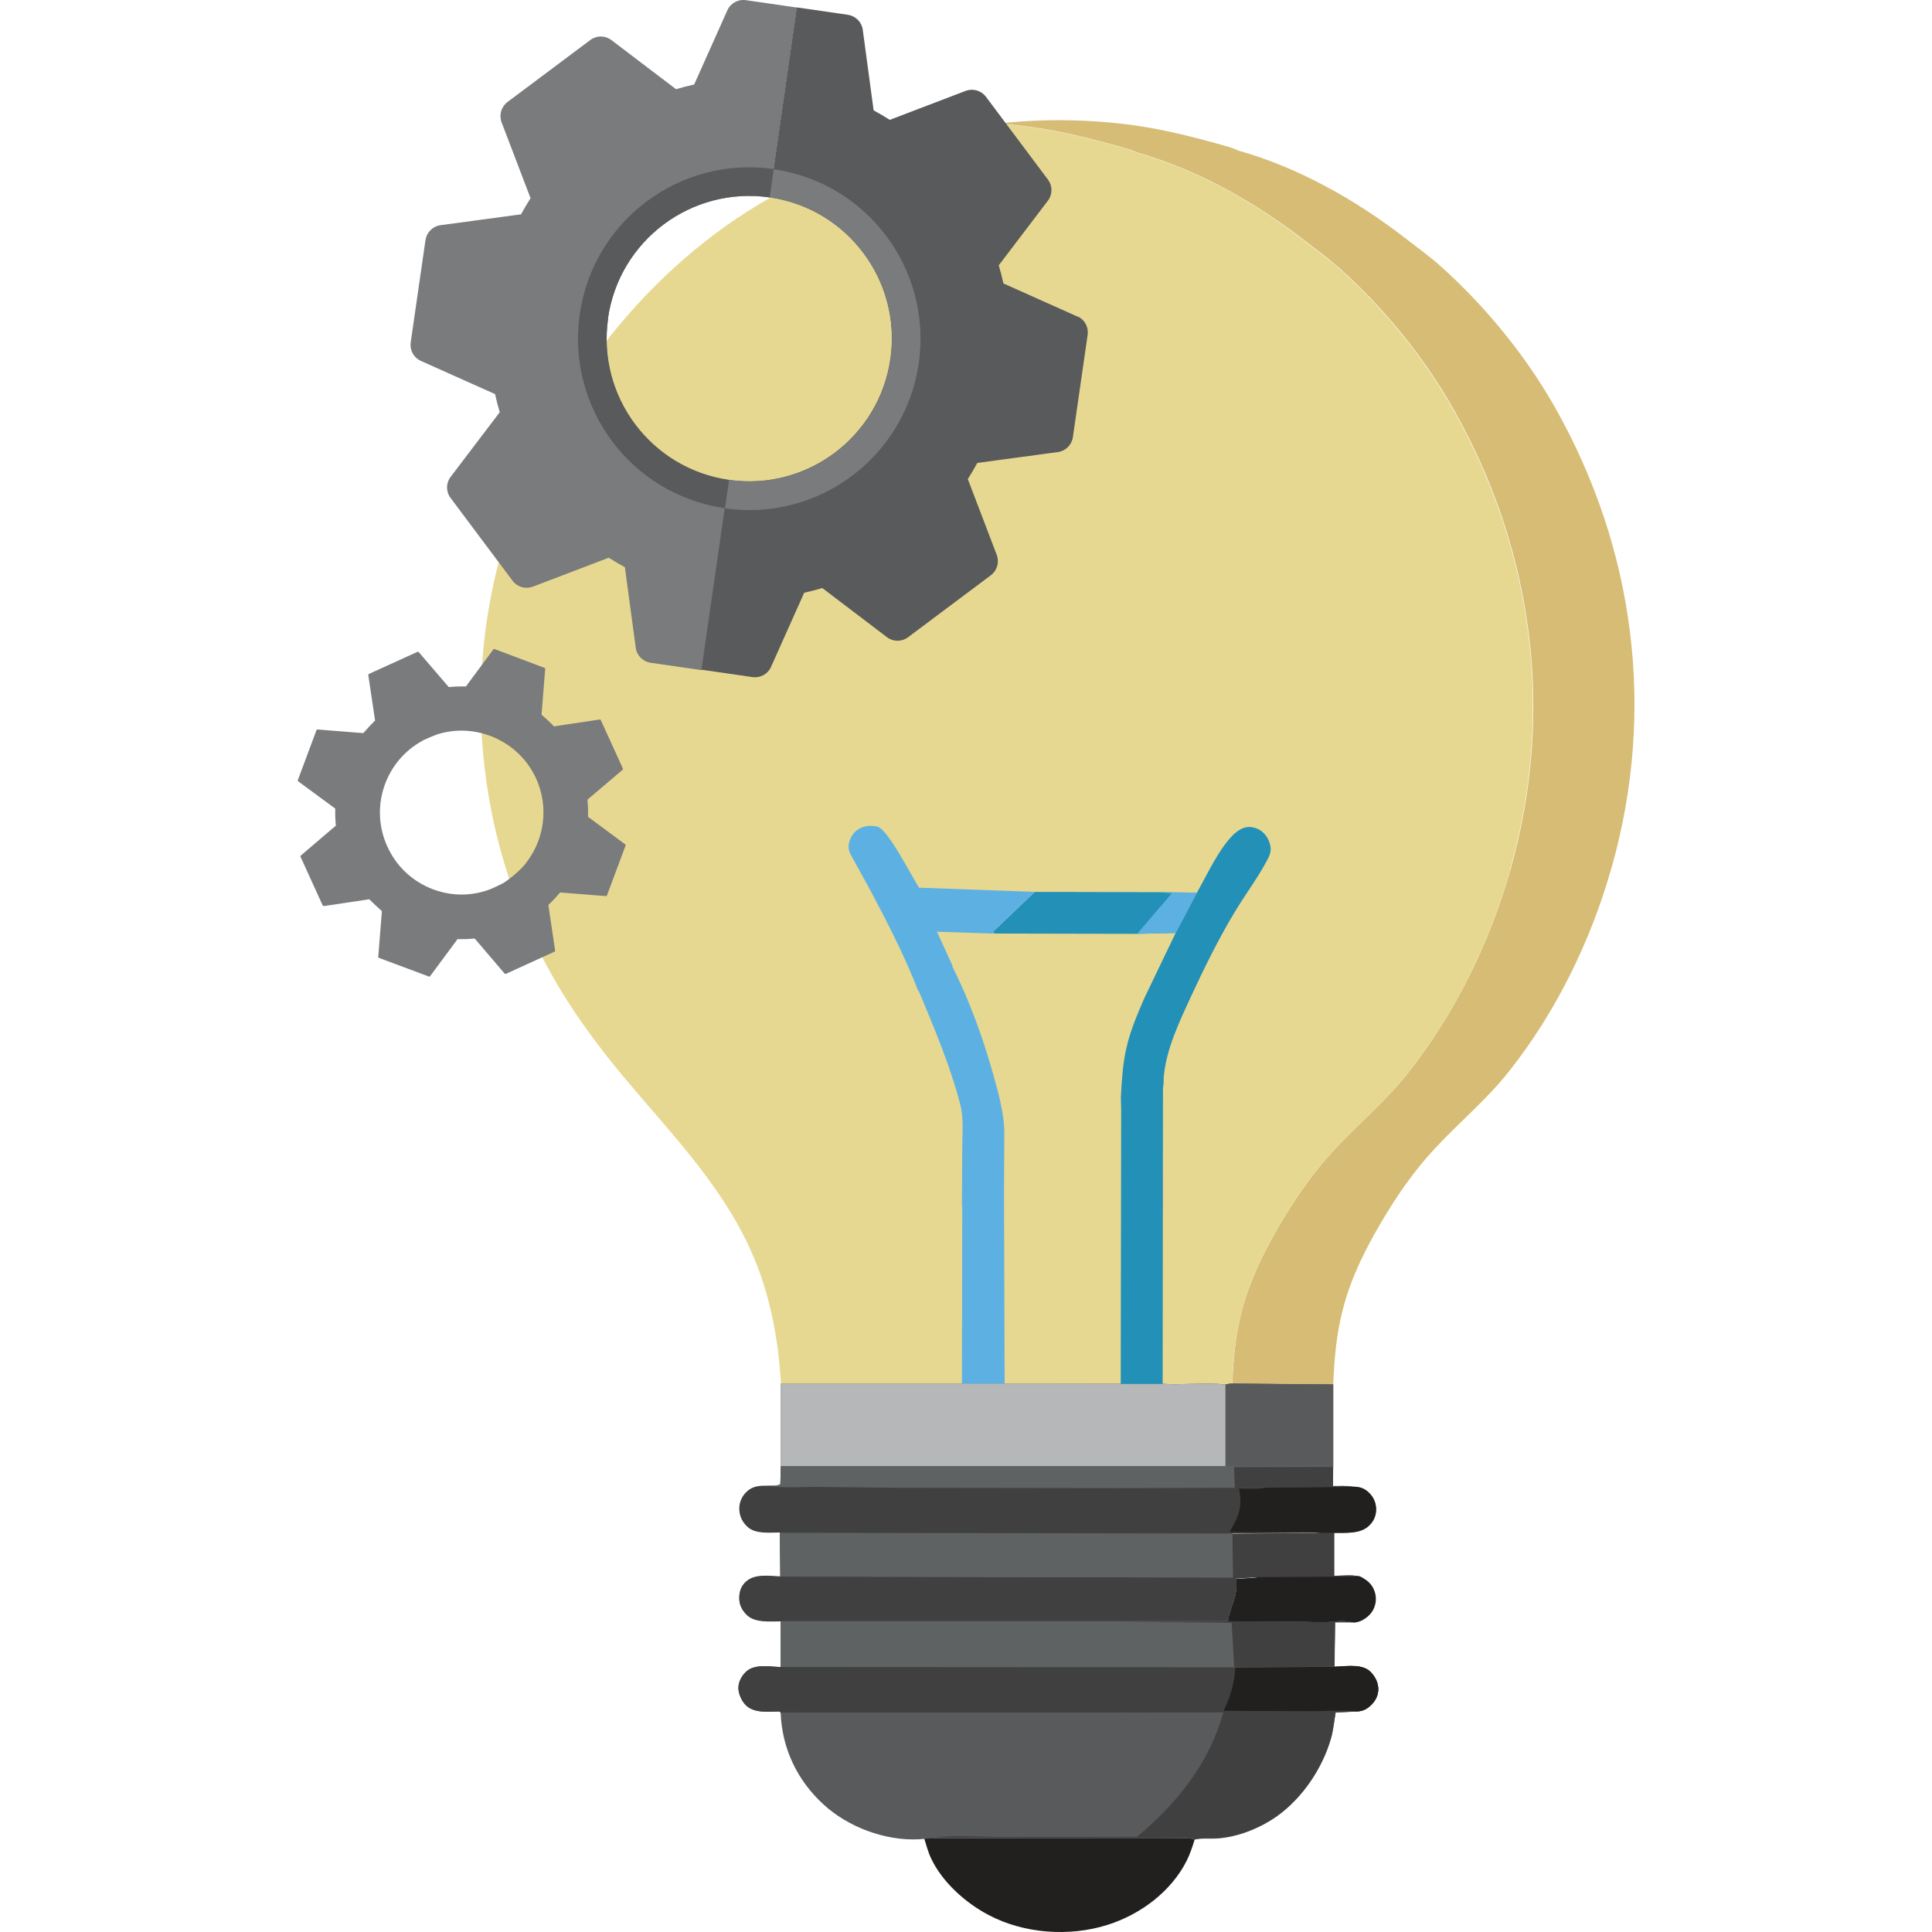 <?xml version="1.0" encoding="UTF-8"?>
<svg id="Layer_1" data-name="Layer 1" xmlns="http://www.w3.org/2000/svg" viewBox="0 0 128 128">
  <defs>
    <style>
      .cls-1 {
        fill: #595a5b;
      }

      .cls-1, .cls-2, .cls-3, .cls-4, .cls-5, .cls-6, .cls-7, .cls-8, .cls-9, .cls-10 {
        stroke-width: 0px;
      }

      .cls-2 {
        fill: #404041;
      }

      .cls-3 {
        fill: #221f1f;
      }

      .cls-4 {
        fill: #797b7d;
      }

      .cls-5 {
        fill: #2290b7;
      }

      .cls-6 {
        fill: #b5b7b9;
      }

      .cls-7 {
        fill: #5db1e2;
      }

      .cls-8 {
        fill: #d6bc74;
      }

      .cls-9 {
        fill: #5f6263;
      }

      .cls-10 {
        fill: #e7d891;
      }
    </style>
  </defs>
  <path class="cls-8" d="M106.76,57.51c-1.36,4.82-3.68,9.56-6.8,13.49-1.46,1.84-3.22,3.3-4.82,5.01-1.42,1.5-2.62,3.24-3.66,5.02-1.02,1.73-1.94,3.58-2.46,5.52-.47,1.71-.62,3.42-.69,5.17l-6.68-.06c.06-1.69.22-3.34.67-4.99.53-1.94,1.45-3.79,2.46-5.52,1.05-1.78,2.25-3.52,3.66-5.02,1.6-1.71,3.36-3.17,4.82-5.01,3.12-3.93,5.44-8.67,6.81-13.49,2.94-10.37,1.56-21.08-3.73-30.45-1.95-3.48-4.67-6.81-7.65-9.46-.73-.64-1.53-1.22-2.29-1.81-3.27-2.53-7.08-4.68-11.07-5.81-.35-.19-.81-.28-1.19-.4-1.83-.51-3.69-.98-5.57-1.25-.82-.12-1.64-.21-2.46-.26,3.02-.34,6.1-.3,9.15.13,1.88.27,3.75.74,5.58,1.25.37.12.84.21,1.18.4,4,1.12,7.81,3.28,11.07,5.8.77.6,1.57,1.17,2.29,1.81,2.98,2.65,5.71,5.98,7.67,9.46,5.28,9.37,6.66,20.08,3.72,30.45Z"/>
  <path class="cls-10" d="M100.06,57.64c-1.37,4.82-3.69,9.56-6.81,13.49-1.46,1.84-3.22,3.3-4.82,5.01-1.42,1.5-2.61,3.24-3.66,5.02-1.01,1.73-1.93,3.58-2.46,5.52-.44,1.65-.61,3.3-.67,4.99h-.06l-.39.07c-1.36-.16-2.8.05-4.17-.05h-2.79s-7.69-.01-7.69-.01h-2.83s-11.97,0-11.97,0c-.18-3.11-.76-6.12-2.06-8.97-1.98-4.33-5.35-7.76-8.36-11.36-1.76-2.11-3.41-4.35-4.75-6.74-4.78-8.43-5.97-18.62-3.37-27.96,1.03-3.71,2.52-7.35,4.53-10.64.81-1.33,1.74-2.56,2.72-3.77,2.94-3.66,6.47-6.82,10.58-9.14,4.66-2.62,9.78-4.33,15.05-4.9.82.05,1.64.14,2.46.26,1.88.27,3.75.74,5.57,1.25.39.12.84.21,1.19.4,3.99,1.12,7.81,3.28,11.07,5.81.76.6,1.57,1.17,2.29,1.81,2.98,2.65,5.7,5.98,7.65,9.46,5.29,9.37,6.67,20.08,3.73,30.45Z"/>
  <path class="cls-3" d="M87.41,101.55h.98s0,2.85,0,2.85c.55,0,1.21-.08,1.74.05.45.24.79.5.95,1.01.13.39.09.84-.11,1.21-.22.4-.7.76-1.16.82-.12.02-.13,0-.24,0-.31-.08-.72-.11-1.04-.06-.79.11-1.67.03-2.47.03l-4.71-.03c.12-.99.69-1.67.54-2.72l-.02-.1,1.46-.1c-.46,0-1.22-.11-1.65.05l-.02-2.93,5.75-.05Z"/>
  <path class="cls-2" d="M87.41,101.55h.98s0,2.85,0,2.85c.55,0,1.21-.08,1.74.05l-6.79.04c-.46,0-1.22-.11-1.65.05l-.02-2.93,5.75-.05Z"/>
  <path class="cls-3" d="M61.85,121.77h12.99s3.03.02,3.03.02c.36,0,.96-.07,1.28.08-.15.49-.31.98-.54,1.43-1.04,2.04-3.05,3.53-5.21,4.22-2.53.81-5.55.6-7.91-.65-1.52-.8-3.05-2.16-3.8-3.74-.2-.42-.32-.89-.46-1.33l.62-.05Z"/>
  <path class="cls-1" d="M51.73,107.42h22.48s7.14,0,7.14,0l4.71.03c.8,0,1.68.08,2.47-.03.32-.04.74-.02,1.04.06h-1.13s-.03,2.95-.03,2.95c.74-.02,1.84-.22,2.39.34.33.33.55.78.51,1.26-.04.44-.28.8-.62,1.07-.25.2-.51.29-.83.29l-1.37.07c-.1.57-.15,1.17-.31,1.72-.57,1.99-1.9,3.96-3.59,5.16-1.11.78-2.54,1.36-3.89,1.46-.48.04-1.1-.03-1.55.08-.32-.14-.92-.07-1.28-.08h-3.03s-12.99-.02-12.99-.02l-.62.05-.38.03c-2.22.1-4.66-.81-6.29-2.31-1.75-1.6-2.75-3.71-2.84-6.08l-.09-.08c-.72.01-1.65.13-2.21-.41-.28-.27-.51-.78-.5-1.17.01-.42.24-.82.55-1.09.56-.49,1.56-.3,2.26-.27v-3.01Z"/>
  <path class="cls-2" d="M51.63,113.37l36.86.07c-.1.57-.15,1.17-.31,1.72-.57,1.99-1.9,3.96-3.59,5.16-1.11.78-2.54,1.36-3.89,1.46-.48.04-1.1-.03-1.55.08-.32-.14-.92-.07-1.28-.08h-3.03s-12.99-.02-12.99-.02c1.41-.21,3.03-.06,4.46-.06h9.01c2.65-2.2,4.8-4.88,5.73-8.24h-29.32s-.09-.09-.09-.09Z"/>
  <path class="cls-2" d="M51.73,107.42h22.48s7.14,0,7.14,0l4.71.03c.8,0,1.68.08,2.47-.03.32-.04.74-.02,1.04.06h-1.13s-.03,2.95-.03,2.95c.74-.02,1.84-.22,2.39.34.33.33.55.78.51,1.26-.04.44-.28.8-.62,1.07-.25.2-.51.29-.83.29l-1.37.07-36.86-.07c-.72.01-1.65.13-2.21-.41-.28-.27-.51-.78-.5-1.17.01-.42.24-.82.55-1.09.56-.49,1.56-.3,2.26-.27v-3.01Z"/>
  <path class="cls-3" d="M88.41,110.42c.74-.02,1.84-.22,2.39.34.33.33.55.78.51,1.26-.04.44-.28.8-.62,1.07-.25.2-.51.29-.83.29-.91-.1-1.88-.01-2.79-.01l-6-.02c.46-1.01.7-1.74.77-2.86l1.36-.03,5.21-.03Z"/>
  <path class="cls-9" d="M51.73,107.42h22.48s7.14,0,7.14,0l4.71.03c.8,0,1.68.08,2.47-.03.32-.04.74-.02,1.04.06h-1.13s-.03,2.95-.03,2.95l-5.21.03h-1.44s-30.04-.02-30.04-.02v-3.01Z"/>
  <path class="cls-2" d="M81.36,107.41l4.71.03c.8,0,1.68.08,2.47-.03.32-.04.74-.02,1.04.06h-1.13s-.03,2.95-.03,2.95l-5.21.03h-1.44s-.17-2.94-.17-2.94l-7.22-.06h-.16s7.14-.03,7.14-.03Z"/>
  <path class="cls-2" d="M51.74,91.68h11.98s2.83,0,2.83,0h7.69s2.78,0,2.78,0c1.38.1,2.81-.11,4.17.05l.38-.07,6.75.06v5.47s-.02,1.26-.02,1.26c.44,0,.9-.03,1.33.04.48.01.79.11,1.13.47.29.31.43.72.4,1.14-.03.44-.24.8-.58,1.07-.58.45-1.49.37-2.19.38h-.98s-5.75.04-5.75.04l.02,2.93c.43-.16,1.19-.06,1.65-.05l-1.46.1.02.1c.15,1.05-.42,1.74-.54,2.72h-7.14s-22.48,0-22.48,0c-.69,0-1.68.11-2.23-.4-.33-.31-.53-.69-.52-1.15,0-.43.14-.8.47-1.08.59-.51,1.52-.35,2.25-.32l-.03-2.91c-.66,0-1.57.12-2.11-.34-.36-.31-.56-.71-.58-1.18-.02-.45.16-.87.48-1.17.43-.42.9-.41,1.46-.41.28,0,.54.04.78-.1l.03-1.21v-5.46Z"/>
  <path class="cls-3" d="M89.64,98.5c.48.01.79.11,1.13.47.29.31.43.72.4,1.14-.03.44-.24.8-.58,1.07-.58.45-1.49.37-2.19.38h-.98c-.69-.08-1.41-.04-2.11-.04l-3.85-.02c.58-.99.86-1.59.65-2.75l-.02-.12c.58,0,1.22.05,1.79-.07l.07-.02,5.7-.03Z"/>
  <path class="cls-9" d="M51.67,101.55l29.99.05.02,2.93-29.99-.07-.03-2.91Z"/>
  <path class="cls-9" d="M81.58,91.67l6.75.06v5.47s-.02,1.26-.02,1.26c.44,0,.9-.03,1.33.04l-5.7.03c-.71-.01-1.43-.04-2.13.04l-7.54.02-14.56-.02-5.79-.06c-.96,0-2.07.1-3-.08.28,0,.54.04.78-.1l.03-1.21h29.46s0-5.4,0-5.4l.38-.07Z"/>
  <path class="cls-2" d="M88.21,97.18l.11.03v1.26c.43,0,.89-.03,1.32.04l-5.7.03c-.71-.01-1.43-.04-2.13.04l-.05-1.38,6.45-.02Z"/>
  <path class="cls-1" d="M81.58,91.67l6.75.06v5.47s-.12-.03-.12-.03c-.53-.14-1.38-.04-1.95-.04h-5.07s0-5.39,0-5.39l.38-.07Z"/>
  <path class="cls-2" d="M51.73,107.42c-.69,0-1.68.11-2.23-.4-.33-.31-.53-.69-.52-1.15,0-.43.14-.8.47-1.08.59-.51,1.52-.35,2.25-.32l29.99.07c.43-.16,1.19-.06,1.65-.05l-1.46.1.02.1c.15,1.05-.42,1.74-.54,2.72h-7.14s-22.48,0-22.48,0Z"/>
  <path class="cls-6" d="M51.74,91.68h11.98s2.83,0,2.83,0h7.69s2.78,0,2.78,0c1.38.1,2.81-.11,4.17.05v5.4s-29.47,0-29.47,0v-5.46Z"/>
  <path class="cls-5" d="M79.3,59.14c.68-1.2,1.39-2.77,2.33-3.76.22-.23.53-.46.84-.55.36-.1.76,0,1.06.2.36.25.59.67.65,1.1.04.32-.08.58-.22.85-.64,1.2-1.49,2.33-2.19,3.5-1.06,1.77-1.98,3.64-2.85,5.51-.77,1.67-1.67,3.53-1.82,5.39,0,.23,0,.47-.05.7l-.02,19.61h-2.78s.03-18.09.03-18.09l-.02-.9c.06-1.11.12-2.2.37-3.28.26-1.15.72-2.22,1.19-3.3l2.07-4.31,1.41-2.67Z"/>
  <path class="cls-5" d="M68.6,59.09l8.07.02,2.62.03-1.41,2.67-2.55.06-9.42-.02-.13-.11,2.77-2.64.04-.02Z"/>
  <path class="cls-7" d="M76.68,59.11l2.62.03-1.41,2.67-2.55.06,2.29-2.68-.96-.09Z"/>
  <path class="cls-7" d="M65.55,79.3l.97-.32.02-4.12c-.05-1.2-.38-2.39-.7-3.55-.68-2.46-1.6-5.01-2.75-7.29l.02-.03-1.03-2.26,3.57.12h.27s-.13-.12-.13-.12l2.77-2.64-7.67-.28c-.48-.74-2.07-3.88-2.75-4.04-.49-.12-.99-.06-1.4.26-.29.22-.5.66-.52,1.03-.01.23.04.36.14.56l1.3,2.36c1.14,2.15,2.29,4.39,3.17,6.66l.05.04c1.01,2.42,2.09,4.97,2.74,7.5.24.93.13,2.01.13,2.97l-.02,3.69.02.04h0l-.02,11.79h2.83s-.04-12.69-.04-12.69l-.97.32Z"/>
  <g>
    <path class="cls-4" d="M40.28,21.09c.74-5.17,5.54-8.76,10.71-8.01l1.81-12.58L49.41.01c-.51-.07-1.01.2-1.22.67l-2.2,4.92c-.41.09-.81.19-1.2.31l-4.29-3.26c-.41-.31-.98-.31-1.39,0l-5.49,4.11c-.41.31-.57.85-.39,1.34l1.92,5.03c-.22.35-.43.7-.63,1.07l-5.34.72c-.51.07-.91.47-.99.98l-.98,6.79c-.07.51.2,1.01.67,1.22l4.92,2.2c.09.41.19.81.31,1.2l-3.26,4.29c-.31.41-.31.98,0,1.39l4.11,5.49c.31.41.85.57,1.34.39l5.03-1.92c.35.22.7.43,1.07.63l.72,5.34c.07.51.47.91.98.99l3.39.49,1.81-12.58c-5.17-.74-8.76-5.54-8.01-10.71Z"/>
    <path class="cls-1" d="M71.4,20.98l-4.92-2.2c-.09-.41-.19-.81-.31-1.2l3.26-4.29c.31-.41.31-.98,0-1.39l-4.11-5.49c-.31-.41-.85-.57-1.34-.39l-5.03,1.92c-.35-.22-.7-.43-1.07-.63l-.72-5.34c-.07-.51-.47-.91-.98-.99l-3.39-.49-1.81,12.58c5.17.74,8.76,5.54,8.01,10.71s-5.54,8.76-10.71,8.01l-1.81,12.58,3.39.49c.51.07,1.01-.2,1.22-.67l2.2-4.92c.41-.09.81-.19,1.2-.31l4.29,3.26c.41.31.98.31,1.39,0l5.49-4.11c.41-.31.57-.85.39-1.34l-1.92-5.03c.22-.35.43-.7.63-1.07l5.34-.72c.51-.07.91-.47.99-.98l.98-6.79c.07-.51-.2-1.01-.67-1.22Z"/>
    <path class="cls-4" d="M51.26,11.2l-.27,1.88c5.17.74,8.76,5.54,8.01,10.71s-5.54,8.76-10.71,8.01l-.27,1.88c6.21.89,11.96-3.41,12.85-9.62.89-6.21-3.41-11.96-9.62-12.85Z"/>
    <path class="cls-1" d="M40.28,21.09c.74-5.17,5.54-8.76,10.71-8.01l.27-1.88c-6.21-.89-11.96,3.41-12.85,9.62-.89,6.21,3.41,11.96,9.62,12.85l.27-1.88c-5.17-.74-8.76-5.54-8.01-10.71Z"/>
  </g>
  <path class="cls-4" d="M41.42,55.94l-2.24-1.66-.22-.16v-.27c0-.2,0-.4-.02-.6l-.02-.27.21-.18,2.12-1.8s.03-.05.02-.08l-1.47-3.22s-.04-.04-.07-.03l-2.75.41-.27.05-.19-.19c-.14-.14-.29-.28-.44-.41l-.2-.18.02-.27.22-2.77s-.01-.06-.04-.06l-3.32-1.25s-.04,0-.05,0-.02.01-.02.02l-1.66,2.24-.16.22h-.27c-.2,0-.4,0-.6.02l-.27.02-.18-.21-1.81-2.11s-.05-.03-.07-.02l-1.16.53h0l-2.07.94s-.04.04-.04.07l.41,2.75.04.27-.19.19c-.14.14-.28.29-.41.44l-.18.2-.27-.02-2.77-.22s-.02,0-.03,0c0,0-.03.02-.03.04l-1.24,3.32s0,.05.02.07l2.24,1.65.22.16v.27c0,.2,0,.4.02.6l.02.27-.21.17-2.12,1.81s-.03.05-.01.07l1.47,3.23s.04.04.07.04l2.75-.41.27-.04.19.19c.15.14.29.28.44.41l.2.18-.02.27-.22,2.77s.01.05.04.06l3.32,1.24s.04,0,.05,0,.02-.01.02-.02l1.66-2.24.16-.22h.27c.2,0,.4,0,.6-.02l.27-.02.18.21,1.81,2.12s.05.02.08.01l2.01-.92,1.21-.55s.04-.04.04-.06l-.41-2.76-.04-.27.19-.19c.14-.14.28-.29.41-.44l.18-.2.27.02,2.77.22s.02,0,.03,0c0,0,.03-.02.03-.04l1.24-3.32s0-.06-.02-.07ZM34.86,57.17c-.42.54-1.23,1.18-1.58,1.37-.25.13-.53.26-.77.36-.3.12-.63.21-.87.26-.98.2-1.99.12-2.95-.24-1.35-.51-2.43-1.51-3.03-2.84-1.14-2.5-.22-5.42,2.05-6.84.05-.03.22-.13.34-.2.09-.05.59-.26.67-.29.1-.04.22-.08.26-.1,2.56-.8,5.4.43,6.54,2.93.86,1.9.54,4.04-.66,5.58Z"/>
</svg>